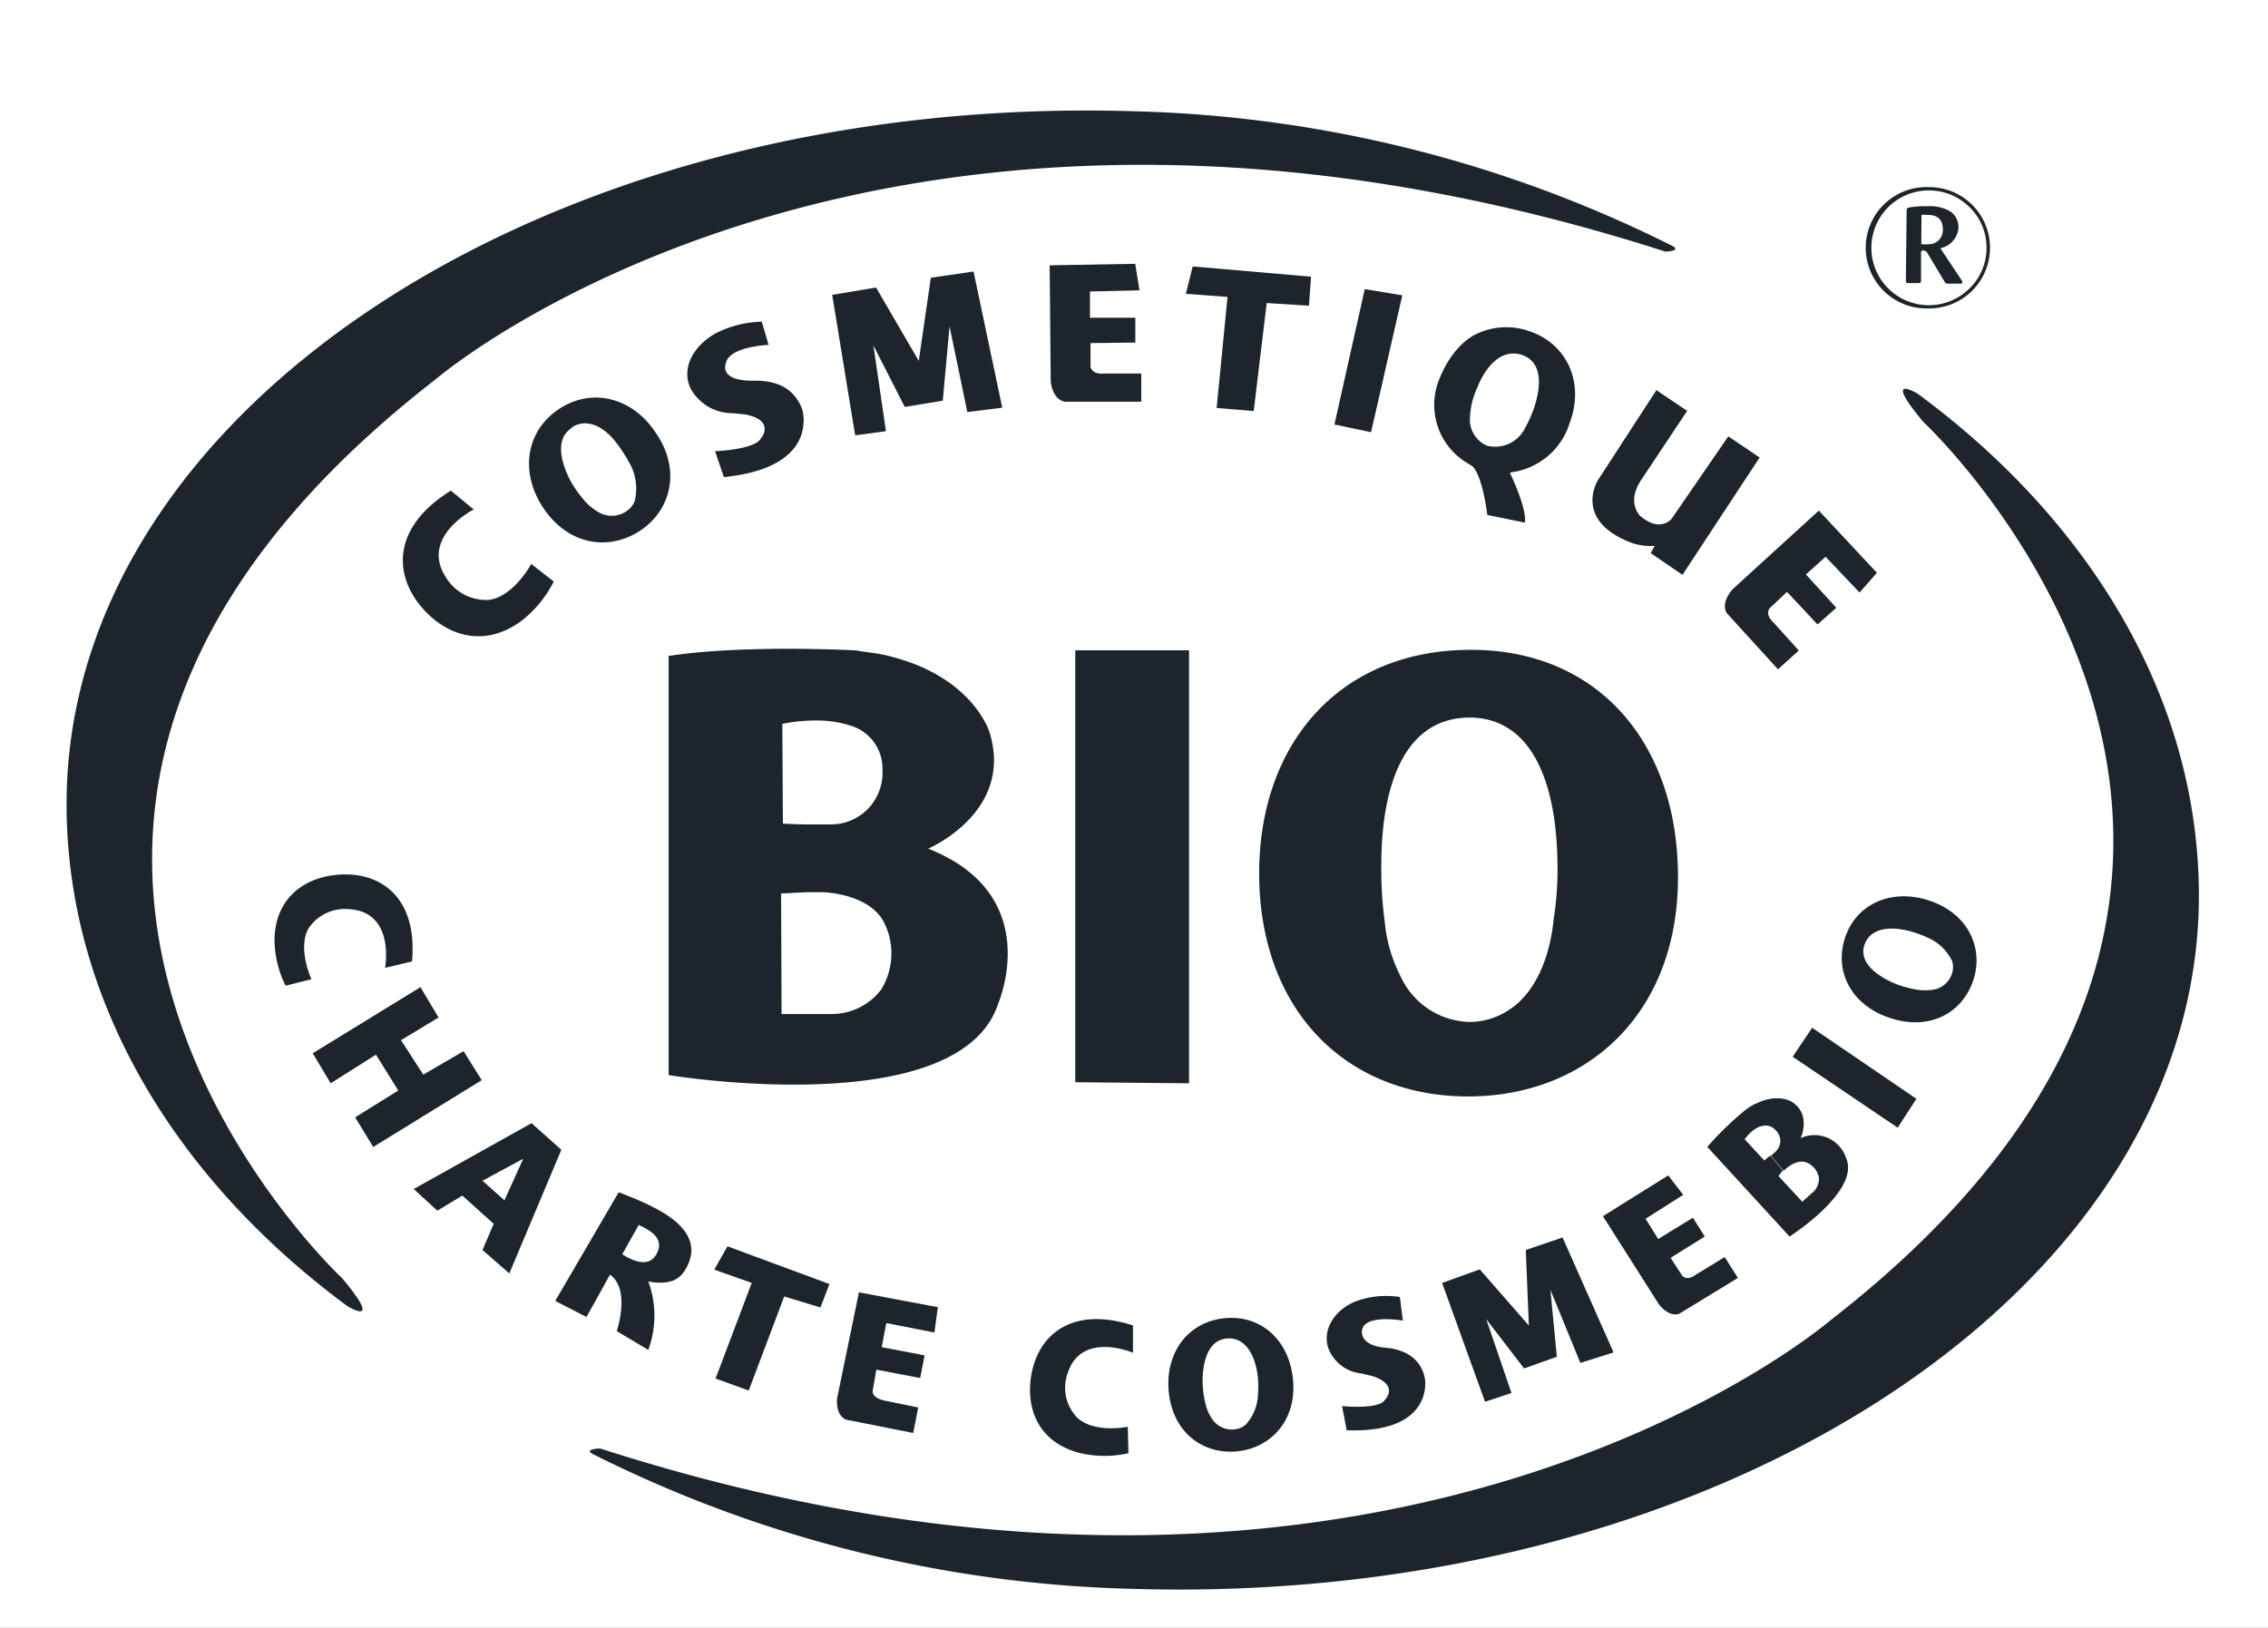 <svg xmlns="http://www.w3.org/2000/svg" xmlns:xlink="http://www.w3.org/1999/xlink" width="241" height="173" viewBox="0 0 241 173">
  <rect x="0" y="0" width="241" height="173" fill="#808080" stroke="none"/>
  <defs>
    <clipPath id="clip-Artboard_1">
      <rect width="241" height="173"/>
    </clipPath>
  </defs>
  <g id="Artboard_1" data-name="Artboard – 1" clip-path="url(#clip-Artboard_1)">
    <rect width="241" height="173" fill="#fff"/>
    <g id="REASS-COSMEBIO" transform="translate(-14.83 -44.83)">
      <path id="Path_1" data-name="Path 1" d="M125.14,37.73H63.77a26,26,0,0,0-26,26v45.95" transform="translate(-34.9 -34.9)" fill="none" stroke="#1d252c" stroke-miterlimit="10" stroke-width="5.67"/>
      <path id="Path_2" data-name="Path 2" d="M302.42,109.72V63.77a26,26,0,0,0-26-26H217.16" transform="translate(-34.9 -34.9)" fill="none" stroke="#1d252c" stroke-miterlimit="10" stroke-width="5.67"/>
      <path id="Path_3" data-name="Path 3" d="M37.73,245.64v30.75a26,26,0,0,0,26,26H276.39a26,26,0,0,0,26-26V245.64" transform="translate(-34.9 -34.9)" fill="none" stroke="#1d252c" stroke-miterlimit="10" stroke-width="5.67"/>
      <path id="Path_4" data-name="Path 4" d="M112.78,234.31a135.06,135.06,0,0,0,57.41,14.3c62.5,1.84,113.91-32.14,113.19-74.58-.35-21-12.29-39.5-29.87-52.45,0,0-3.91-2.38.6,3,0,0,51.49,47.93-10,95.58,0,0-47,40.39-130.57,13.54C113.57,233.66,111.63,233.74,112.78,234.31Z" transform="translate(-34.9 -34.9)" fill="#1d252c"/>
      <path id="Path_5" data-name="Path 5" d="M227.38,105.84A135.06,135.06,0,0,0,170,91.55c-62.5-1.84-113.91,32.14-113.19,74.57.36,21,12.29,39.51,29.87,52.46,0,0,3.91,2.38-.6-3,0,0-51.49-47.93,10-95.58,0,0,47-40.39,130.58-13.54C226.6,106.5,228.54,106.42,227.38,105.84Z" transform="translate(-34.9 -34.9)" fill="#1d252c"/>
      <path id="Path_6" data-name="Path 6" d="M205.53,196.27c-13-.11-22.11-9.4-22-24,.13-13.78,8.79-23.57,22.7-23.47,13.26.1,21.31,9.71,21.78,22.85C228.62,187.15,218.51,196.36,205.53,196.27ZM206,156c-9.3-.07-9.48,12.55-9.49,15.68a42.592,42.592,0,0,0,.37,6.09,15.84,15.84,0,0,0,1.67,5.72,8.28,8.28,0,0,0,7.32,4.86,7.55,7.55,0,0,0,4.25-1.31c3.78-2.48,4.55-7.92,4.69-9.52a33.641,33.641,0,0,0,.42-5.95C215.13,162.38,212.24,156.09,206,156Z" transform="translate(-34.9 -34.9)" fill="#1d252c"/>
      <path id="Path_7" data-name="Path 7" d="M115.85,206.59c.49.22,1.82.69,3.08,1.34s6.17,3,3.46,7c-.78,1.15-2.24,1.31-3.77,1a10.56,10.56,0,0,1,0,7.28l-3.35-2s1.5-4.43-.72-6l-2.5,4.5L108.73,218l6.74-11.54Zm0,6.45c.61.39,2.69,1.68,3.63,0s-.71-2.5-1.44-2.91a3.016,3.016,0,0,1-.43-.21Z" transform="translate(-34.9 -34.9)" fill="#1d252c"/>
      <path id="Path_8" data-name="Path 8" d="M101,212.59l1.19-2.78-3.33-3-2.66,1.6-2.51-2.3,12.52-7,3.17,2.83-5.53,13.14Zm2.33-5.28,2-4.42L101,205.23Z" transform="translate(-34.9 -34.9)" fill="#1d252c"/>
      <path id="Path_9" data-name="Path 9" d="M210.21,130.06s1.78,3.68,1.56,5.22l-4-.82s-.45-4-1.56-5.16l-.48-.3a7.2,7.2,0,0,1-3-9.11c1.5-3.69,3.86-4.65,3.86-4.65a7.37,7.37,0,0,1,5.86-.23c3.68,1.32,5.73,5.27,4.06,9.73a7.52,7.52,0,0,1-6.26,5.2m1.32-12.45c-2.82-1-4.44,2.32-4.87,3.46a8.34,8.34,0,0,0-.78,3.46,3,3,0,0,0,1.83,2.69,3.52,3.52,0,0,0,4-1.81,13.9,13.9,0,0,0,.92-2c.78-2.21,1.1-4.98-1.13-5.8Z" transform="translate(-34.9 -34.9)" fill="#1d252c"/>
      <path id="Path_10" data-name="Path 10" d="M128.86,123.77l-1.39-.13a5,5,0,0,1-4.4-2.71c-1-2.29.57-4.65,2.86-5.85a11.39,11.39,0,0,1,4.75-1.16l.72,2.47s-4.27.16-4.55,2c0,0-.77,1.87,3,1.8,1.78,0,4.06.34,5.11,3,0,0,2.05,6.21-8.31,7.25l-.94-2.75s4.26-.16,4.87-1.37C130.62,126.33,132.19,124.39,128.86,123.77Z" transform="translate(-34.9 -34.9)" fill="#1d252c"/>
      <path id="Path_11" data-name="Path 11" d="M117.65,136.2c-3.38,2.15-7.67,1.41-10.27-2.61-2.45-3.78-1.72-8.18,1.88-10.47,3.43-2.18,7.57-1.12,10,2.39C122.26,129.65,121,134.07,117.65,136.2Zm-7.15-11c-2.4,1.53-.39,5.31.17,6.18a14.16,14.16,0,0,0,1.19,1.59,6,6,0,0,0,1.58,1.26,2.76,2.76,0,0,0,2.87-.17,2.37,2.37,0,0,0,.86-1.06,5.54,5.54,0,0,0-.38-3.73,13.78,13.78,0,0,0-1-1.68c-1.65-2.59-3.67-3.48-5.29-2.44Z" transform="translate(-34.9 -34.9)" fill="#1d252c"/>
      <path id="Path_12" data-name="Path 12" d="M106.18,139.67l2.39,1.87a12.25,12.25,0,0,1-3.44,4.19c-3.94,2.9-7.93,1.59-10.49-1.34-3.16-3.59-3.21-8.67,3-12.51l2.43,2s-5.69,2.88-3,7.15a5,5,0,0,0,4.62,2.46C104.33,143.13,106.18,139.67,106.18,139.67Z" transform="translate(-34.9 -34.9)" fill="#1d252c"/>
      <path id="Path_13" data-name="Path 13" d="M181.09,234c-3.67.3-6.82-2.13-7.18-6.49-.34-4.12,2.17-7.37,6.08-7.68,3.73-.31,6.62,2.31,7.1,6.23C187.68,230.65,184.74,233.7,181.09,234Zm-1-12c-2.61.2-2.63,4.13-2.55,5.07a10.511,10.511,0,0,0,.27,1.8,5.15,5.15,0,0,0,.73,1.7,2.52,2.52,0,0,0,2.4,1.08,2.09,2.09,0,0,0,1.15-.49,4.91,4.91,0,0,0,1.31-3.18,11.093,11.093,0,0,0,0-1.78c-.29-2.76-1.53-4.36-3.29-4.2Z" transform="translate(-34.9 -34.9)" fill="#1d252c"/>
      <path id="Path_14" data-name="Path 14" d="M259.41,183.93c-1.16,3.47-4.64,5.4-8.84,4-4-1.29-6-4.84-4.78-8.54,1.17-3.52,4.73-5.14,8.55-4.06C258.86,176.62,260.56,180.49,259.41,183.93Zm-11.56-3.77c-.82,2.46,2.83,4,3.74,4.3a11.751,11.751,0,0,0,1.77.45,5.591,5.591,0,0,0,1.87,0,2.51,2.51,0,0,0,1.94-1.77,2.2,2.2,0,0,0,0-1.25,5.12,5.12,0,0,0-2.45-2.43,12.156,12.156,0,0,0-1.67-.65c-2.67-.81-4.65-.32-5.2,1.35Z" transform="translate(-34.9 -34.9)" fill="#1d252c"/>
      <path id="Path_15" data-name="Path 15" d="M82.82,183.81l-2.74.69a11.07,11.07,0,0,1-1.18-4.88c.06-4.52,3.29-6.71,6.93-6.93,4.47-.29,8.29,2.55,7.68,9.23l-2.86.68s1.08-5.81-3.66-6.22a4.67,4.67,0,0,0-4.46,2C81.3,180.5,82.82,183.81,82.82,183.81Z" transform="translate(-34.9 -34.9)" fill="#1d252c"/>
      <path id="Path_16" data-name="Path 16" d="M169.57,231.38l.07,2.81a11.43,11.43,0,0,1-5.07,0c-4.44-1.08-5.86-4.68-5.26-8.25.72-4.38,4.37-7.42,10.81-5.33v2.9s-5.46-2.34-6.93,2.15a4.56,4.56,0,0,0,1,4.74C166,232.12,169.57,231.38,169.57,231.38Z" transform="translate(-34.9 -34.9)" fill="#1d252c"/>
      <path id="Path_17" data-name="Path 17" d="M252.25,109.57c0,.23.1.25.26.25h1.07c.23,0,.28-.08.28-.28v-2.9c0-.11,0-.3.25-.29a.5.5,0,0,1,.44.3l1.8,3c.13.19.14.22.4.23H258c.1,0,.26,0,.26-.15a.571.571,0,0,0-.09-.22l-2.26-3.4a2.39,2.39,0,0,0,1.93-2.16,2.09,2.09,0,0,0-.79-1.7,4.28,4.28,0,0,0-2.52-.6,9.52,9.52,0,0,0-2,.15c-.16.06-.2.11-.2.38Zm1.66-7a3.559,3.559,0,0,1,.55,0c.49,0,1.73,0,1.72,1.57a1.49,1.49,0,0,1-1.49,1.55,6,6,0,0,1-.8,0Z" transform="translate(-34.9 -34.9)" fill="#1d252c"/>
      <path id="Path_18" data-name="Path 18" d="M254.72,112.51h-.07a6.45,6.45,0,1,1,.07-12.89h.05a6.445,6.445,0,0,1-.05,12.89Zm0-12.54a6.1,6.1,0,0,0-.07,12.2h.07A6.12,6.12,0,0,0,259,110.4a6,6,0,0,0,1.82-4.28h0a6,6,0,0,0-1.75-4.32,6.13,6.13,0,0,0-4.35-1.83Z" transform="translate(-34.9 -34.9)" fill="#1d252c"/>
      <path id="Path_19" data-name="Path 19" d="M108.97,90.66l-3.27.44-2.44-14.93,4.66-.78,4.54,7.8,1.28-8.84,4.54-.66,3.05,14.47-3.71.47-1.89-9.11-.72,7.9-4.04.66-3.33-6.53Z" fill="#1d252c"/>
      <path id="Path_20" data-name="Path 20" d="M195.61,226l-1.23-.29a4.18,4.18,0,0,1-3.53-2.77c-.65-2.16,1-4.25,3.24-5a9.41,9.41,0,0,1,4.39-.35l.32,2.51s-3.83-.7-4.31.88c0,0-.57,1.73,2.48,2,1.6.13,3.74.85,4.18,3.33,0,0,1,5.78-8.32,5.44l-.49-2.57s3.82.39,4.52-.62C196.86,228.54,198.5,227,195.61,226Z" transform="translate(-34.9 -34.9)" fill="#1d252c"/>
      <path id="Path_21" data-name="Path 21" d="M175.44,192.89l-2.81.93-4.56-12.63,4-1.44,5.22,5.97-.33-8.03,3.91-1.33,5.42,12.22-3.53,1.11-3.18-7.76.68,7.11-3.48,1.24-4.02-5.24Z" fill="#1d252c"/>
      <path id="Path_22" data-name="Path 22" d="M170.36,107.77l-9.09.16.11,12.31s.11,1.86,1.45,2.19H171v-3h-4s-1.17.17-1.39-.71V116.2l4.76-.06V113.5h-4.82v-2.79l5.26-.12Z" transform="translate(-34.9 -34.9)" fill="#1d252c"/>
      <path id="Path_23" data-name="Path 23" d="M149.39,218.67,141,217.09l-2.32,11.28s-.22,1.72.93,2.25l7.16,1.42.53-2.71-3.41-.7s-1.39-.17-1.44-1l.4-2.32,4.66.89.47-2.41-4.56-.87.49-2.56,5.11,1Z" transform="translate(-34.9 -34.9)" fill="#1d252c"/>
      <path id="Path_24" data-name="Path 24" d="M249.17,140.61,243,134l-9.13,8.33s-1.32,1.34-.68,2.54l5.47,6,2.21-2-2.71-3s-.9-.74-.39-1.49l1.85-1.74,3.24,3.46,2-1.77-3.23-3.54,2.09-1.88,3.61,3.8Z" transform="translate(-34.9 -34.9)" fill="#1d252c"/>
      <path id="Path_25" data-name="Path 25" d="M227,204.66,220.06,209l5.95,9.37s1,1.39,2.15,1l6.24-3.81-1.4-2.22-3.1,1.89s-.81.68-1.4.11l-1.25-1.92,3.63-2.26-1.26-2-3.69,2.26-1.34-2.15,4-2.54Z" transform="translate(-34.9 -34.9)" fill="#1d252c"/>
      <path id="Path_26" data-name="Path 26" d="M154.14,74.24l-12.57-1.09-.73,2.91,4.43.33-1.16,11.8,3.94.33,1.38-11.48,4.49.28Z" fill="#1d252c"/>
      <path id="Path_27" data-name="Path 27" d="M102.97,181.31,92.13,177.3l-1.4,2.48,3.98,1.41-3.84,10.16,3.52,1.28,3.77-10,3.85,1.17Z" fill="#1d252c"/>
      <path id="Path_28" data-name="Path 28" d="M159.85,75.56l-3.22,14.39,3.89.82,3.32-14.55Z" fill="#1d252c"/>
      <path id="Path_29" data-name="Path 29" d="M225.74,121.2l-6.21,9.56s-2.74,4.32,3.66,6.7a6.29,6.29,0,0,0,2.38.29l-.44.77,3.38,2.31,8.2-12.47-3.33-2.25-6,8.73s-1.15,1.56-3.33-.24c0,0-1.62-1.46.17-4l4.79-7.2Z" transform="translate(-34.9 -34.9)" fill="#1d252c"/>
      <path id="Path_30" data-name="Path 30" d="M148.36,169.93s9.09-3.84,6.54-12.3c0,0-1.67-5.86-10.48-8.11h0c-1.29-.37-2.57-.44-3.71-.66,0,0-11.87-.65-19.93.59V194s30.78,5.09,35-7.54C155.78,186.41,160.89,174.88,148.36,169.93Zm-11.75-13.62a11.43,11.43,0,0,1,3.89.68,4.75,4.75,0,0,1,3,4.59,5.48,5.48,0,0,1-5.49,5.78h-2.28c-1.27,0-2.81-.09-2.81-.09l-.06-10.6a17.7,17.7,0,0,1,3.75-.36Zm6.7,28.67a6.62,6.62,0,0,1-5.32,2.53h-5.21l-.05-12.81,2.7-.14h1.73s5.1.1,6.6,3.4a7.34,7.34,0,0,1-.45,7.04Z" transform="translate(-34.9 -34.9)" fill="#1d252c"/>
      <path id="Path_31" data-name="Path 31" d="M238.71,204.73l2.53,2.73,1.12-1a1.91,1.91,0,0,0,.65-1.56,2.17,2.17,0,0,0-1.29-1.6c-1-.41-2.09.55-2.09.55l-.37.32-1.35-1.59.49-.44a1.55,1.55,0,0,0,0-2.29,1.38,1.38,0,0,0-1.54-.4l-.66-2.35c2.35-1.24,3.87-.29,3.87-.29,2.2,1.31,1,3.89,1,3.89a3.53,3.53,0,0,1,4.82,2.1c1.59,3.52-6,8.36-6,8.36l-8.74-9.53a33.391,33.391,0,0,1,4.15-4,10,10,0,0,1,.93-.58l.63,2.37a3,3,0,0,0-1,.59,4.8,4.8,0,0,0-.74.81l2.09,2.26.62-.53,1.35,1.59Z" transform="translate(-34.9 -34.9)" fill="#1d252c"/>
      <path id="Path_32" data-name="Path 32" d="M129.09,159.86V113.95h12.09v46.02Z" fill="#1d252c"/>
      <path id="Path_33" data-name="Path 33" d="M59.51,149.75l-11.45,7.03,1.91,3.19,4.81-3.04,2.37,3.81-4.58,2.85,1.92,3.15,11.53-7.1-1.93-3.08-4.28,2.49-2.37-3.66,3.99-2.41Z" fill="#1d252c"/>
      <path id="Path_34" data-name="Path 34" d="M218.47,161.62l-11.08-7.55-2.07,3.08,11.16,7.54Z" fill="#1d252c"/>
    </g>
  </g>
</svg>
